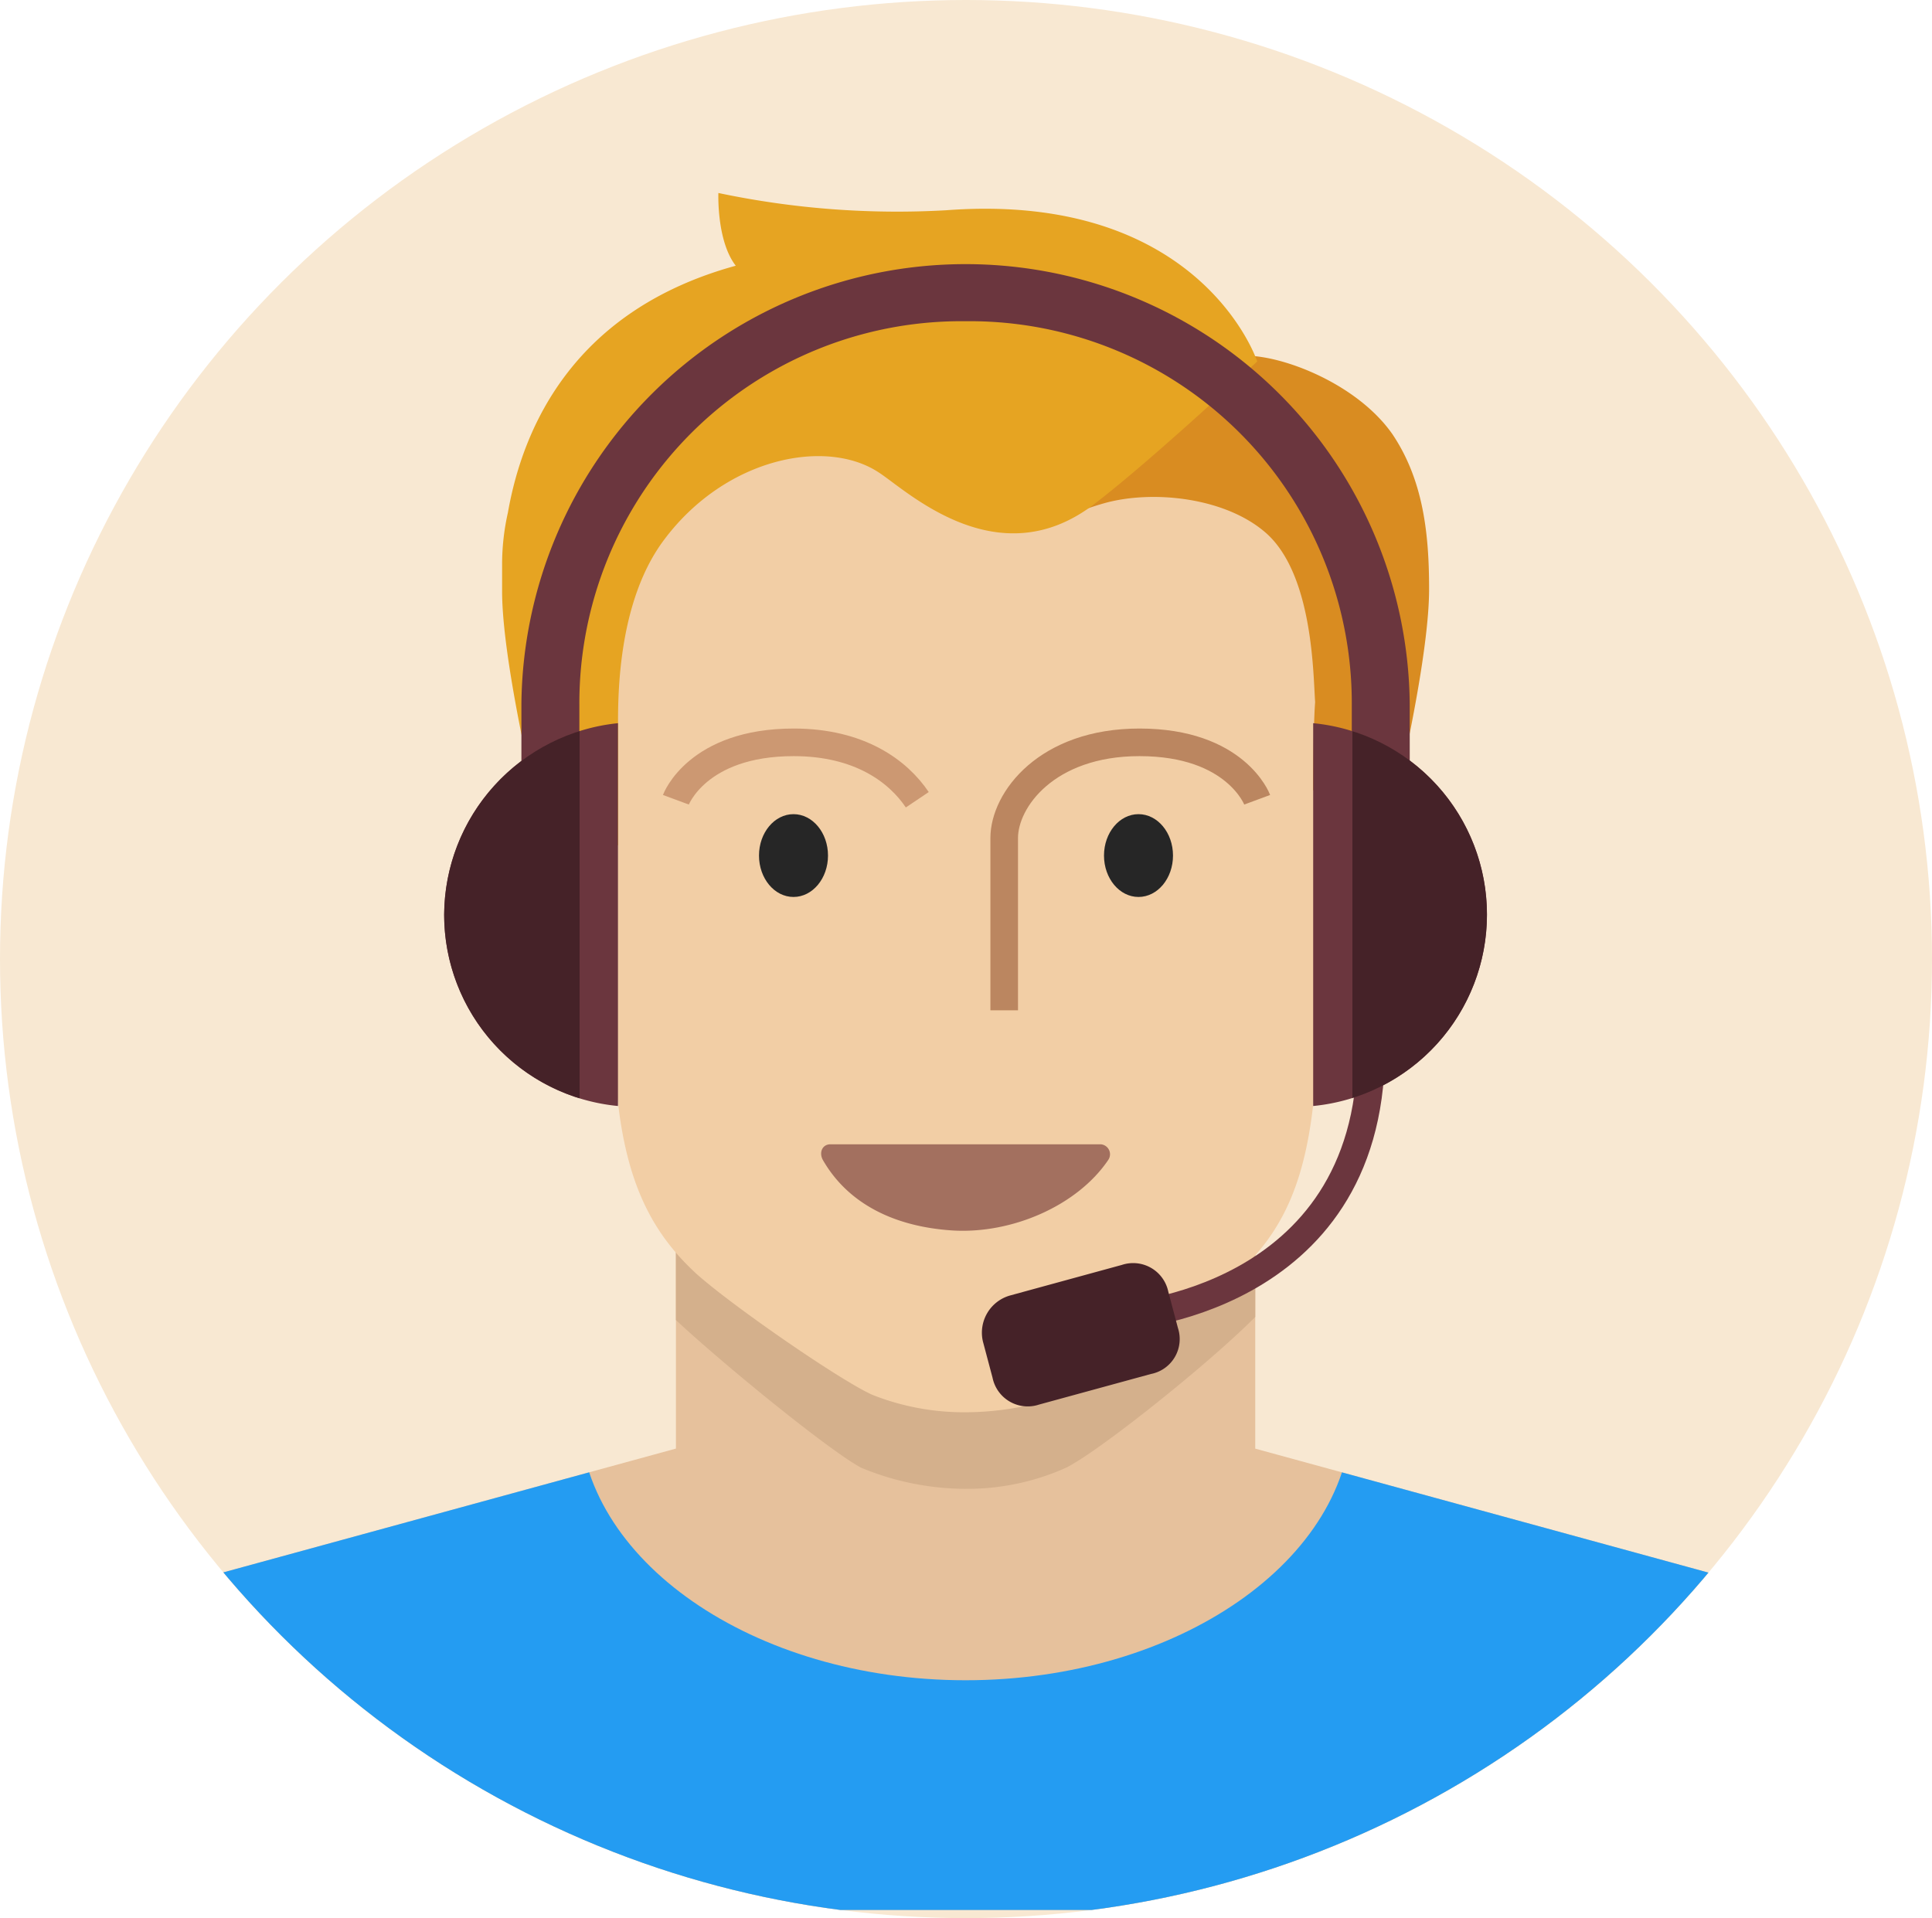 <svg xmlns="http://www.w3.org/2000/svg" xmlns:xlink="http://www.w3.org/1999/xlink" width="140" height="139" viewBox="0 0 140 139">
  <defs>
    <clipPath id="clip-path">
      <ellipse id="Ellipse_225" data-name="Ellipse 225" cx="70" cy="69.5" rx="70" ry="69.5"/>
    </clipPath>
    <clipPath id="clip-path-3">
      <path id="Path_11723" data-name="Path 11723" d="M63.96,105.668,103,116.348a16.94,16.94,0,0,1,9.936,9.155V139.1H-27V125.5a16.557,16.557,0,0,1,9.936-9.155l39.043-10.681V85H63.96Z" transform="translate(27 -85)"/>
    </clipPath>
    <clipPath id="clip-path-5">
      <path id="Path_11736" data-name="Path 11736" d="M8.594,89.742A13.917,13.917,0,0,1-4,75.871,14.018,14.018,0,0,1,8.594,62Z" transform="translate(4 -62)"/>
    </clipPath>
    <clipPath id="clip-path-6">
      <path id="Path_11738" data-name="Path 11738" d="M41,89.742A13.936,13.936,0,0,0,41,62Z" transform="translate(-41 -62)"/>
    </clipPath>
  </defs>
  <g id="personal_icon" data-name="personal icon" transform="translate(27 -24.302)">
    <g id="Group_2623" data-name="Group 2623" transform="translate(-27 24.302)">
      <ellipse id="Ellipse_224" data-name="Ellipse 224" cx="70" cy="69.5" rx="70" ry="69.5" fill="#f8e8d2"/>
      <g id="Group_2618" data-name="Group 2618">
        <g id="Group_2614" data-name="Group 2614" clip-path="url(#clip-path)">
          <path id="Path_11721" data-name="Path 11721" d="M63.96,105.668,103,116.348a16.94,16.94,0,0,1,9.936,9.155V139.1H-27V125.5a16.557,16.557,0,0,1,9.936-9.155l39.043-10.681V85H63.96Z" transform="translate(27 -0.689)" fill="#e6c19c"/>
        </g>
        <g id="Group_2617" data-name="Group 2617" clip-path="url(#clip-path)">
          <g id="Group_2615" data-name="Group 2615" transform="translate(0 84.311)" clip-path="url(#clip-path-3)">
            <path id="Path_11722" data-name="Path 11722" d="M31.906,131.768a19.857,19.857,0,0,1-7.557-1.526c-2.379-1.248-11.2-8.461-14.274-11.513C6.158,114.568,4.2,109.3,3.639,100.281S.7,59.084.7,51.732C.7,41.329,8.676,25.1,31.626,25.1h.28C55,25.239,62.832,41.329,62.832,51.732c0,7.352-2.379,39.532-2.939,48.548s-2.519,14.148-6.437,18.448c-2.939,3.19-11.755,10.265-14.274,11.513a17.478,17.478,0,0,1-7.277,1.526Z" transform="translate(38.063 -108.187)" fill="#d4b08c"/>
          </g>
          <g id="Group_2616" data-name="Group 2616" transform="translate(0 84.311)" clip-path="url(#clip-path-3)">
            <path id="Path_11724" data-name="Path 11724" d="M-27,82H112.938v58.258H-27Zm69.969,41.613c15.393,0,27.988-8.739,27.988-19.419S58.362,84.774,42.969,84.774s-27.988,8.739-27.988,19.419S27.576,123.613,42.969,123.613Z" transform="translate(27 -86.161)" fill="#249cf2"/>
          </g>
        </g>
      </g>
      <path id="Path_11726" data-name="Path 11726" d="M30.988,120.452a18.056,18.056,0,0,1-6.717-1.248c-2.239-.971-10.076-6.381-12.734-8.739-3.5-3.19-5.318-7.074-5.877-13.871S3,65.661,3,60.113C3,52.206,10.137,40,30.988,40h0c20.851,0,27.988,12.206,27.988,20.113,0,5.548-2.1,29.823-2.659,36.619s-2.239,10.681-5.877,13.871A95.951,95.951,0,0,1,37.7,119.342a21.3,21.3,0,0,1-6.717,1.11Z" transform="translate(38.981 -18.109)" fill="#f2cea5"/>
      <path id="Path_11727" data-name="Path 11727" d="M46.279,74.287s2.239.555,6.3-.832c.56-2.5,2.1-9.71,2.1-13.732s-.42-7.906-2.659-11.235C49.5,44.881,44.18,42.8,41.381,42.8c-3.219,1.942-10.775,6.381-13.154,9.016-1.259,1.387.56,2.5.56,2.5a20.232,20.232,0,0,1,2.379-.832c3.5-.971,8.816-.416,11.755,2.219,3.359,3.052,3.359,10.265,3.5,12.206C46.279,69.71,46.279,74.287,46.279,74.287Z" transform="translate(48.879 -17.025)" fill="#d98c21"/>
      <path id="Path_11728" data-name="Path 11728" d="M1.1,76.884A13.576,13.576,0,0,1,7.4,81.6V72.861c0-2.219,0-9.016,3.359-13.455,4.478-5.965,11.755-7.352,15.533-4.855,1.959,1.248,8.536,7.629,15.533,2.358,4.2-3.19,11.895-10.4,11.895-10.4s-4.058-12.345-22.53-10.958A62.781,62.781,0,0,1,14.673,34.3s-.14,3.468,1.259,5.271C4.318,42.761.539,51.084-.58,57.465A17.073,17.073,0,0,0-1,61.21v1.942C-1,67.174.539,74.248,1.1,76.884Z" transform="translate(37.384 -20.315)" fill="#e6a422"/>
      <path id="Path_11729" data-name="Path 11729" d="M35.782,84H16.191c-.56,0-.84.555-.56,1.11,1.819,3.19,5.178,4.855,9.376,5.132,4.338.277,9.1-1.8,11.335-5.132A.725.725,0,0,0,35.782,84Z" transform="translate(43.982 -1.076)" fill="#a3705f"/>
      <ellipse id="Ellipse_227" data-name="Ellipse 227" cx="2.5" cy="3" rx="2.5" ry="3" transform="translate(80 59)" fill="#262626"/>
      <ellipse id="Ellipse_228" data-name="Ellipse 228" cx="2.5" cy="3" rx="2.5" ry="3" transform="translate(55 59)" fill="#262626"/>
      <path id="Path_11730" data-name="Path 11730" d="M8,67.161S9.539,63,16.536,63c4.758,0,7.557,2.081,8.956,4.161" transform="translate(40.978 -9.205)" fill="none" stroke="#cc9872" stroke-width="2"/>
      <path id="Path_11731" data-name="Path 11731" d="M43.332,67.161S41.793,63,34.8,63c-6.717,0-9.8,4.161-9.8,6.936V82.419" transform="translate(47.768 -9.205)" fill="none" stroke="#bb8660" stroke-width="2"/>
      <path id="Path_11732" data-name="Path 11732" d="M64.371,69.9A32.187,32.187,0,0,0,0,69.9V81H4.2V69.9A27.681,27.681,0,0,1,32.186,42.161,27.681,27.681,0,0,1,60.173,69.9V82.387h4.2Z" transform="translate(37.783 -18.883)" fill="#6b363e"/>
      <path id="Path_11733" data-name="Path 11733" d="M49.192,79.2C49.052,97.371,31,98.342,31,98.342" transform="translate(50.164 -2.934)" fill="none" stroke="#6b363e" stroke-width="2"/>
      <path id="Path_11734" data-name="Path 11734" d="M25.887,92.549,34,90.33a2.6,2.6,0,0,1,3.359,1.942l.7,2.635A2.577,2.577,0,0,1,36.1,98.236l-8.116,2.219a2.6,2.6,0,0,1-3.359-1.942l-.7-2.635A2.8,2.8,0,0,1,25.887,92.549Z" transform="translate(47.3 1.333)" fill="#452228"/>
      <path id="Path_11735" data-name="Path 11735" d="M8.594,89.742A13.917,13.917,0,0,1-4,75.871,14.018,14.018,0,0,1,8.594,62Z" transform="translate(36.186 -9.593)" fill="#6b363e"/>
      <g id="Group_2620" data-name="Group 2620" transform="translate(32.186 52.407)">
        <g id="Group_2619" data-name="Group 2619" transform="translate(0)" clip-path="url(#clip-path-5)">
          <rect id="Rectangle_909" data-name="Rectangle 909" width="10" height="29" transform="translate(-0.186 -0.407)" fill="#452228"/>
        </g>
      </g>
      <path id="Path_11737" data-name="Path 11737" d="M41,89.742A13.936,13.936,0,0,0,41,62Z" transform="translate(54.158 -9.593)" fill="#6b363e"/>
      <g id="Group_2622" data-name="Group 2622" transform="translate(95.158 52.407)">
        <g id="Group_2621" data-name="Group 2621" transform="translate(0)" clip-path="url(#clip-path-6)">
          <rect id="Rectangle_910" data-name="Rectangle 910" width="11" height="29" transform="translate(2.842 -0.407)" fill="#452228"/>
        </g>
      </g>
    </g>
  </g>
</svg>
